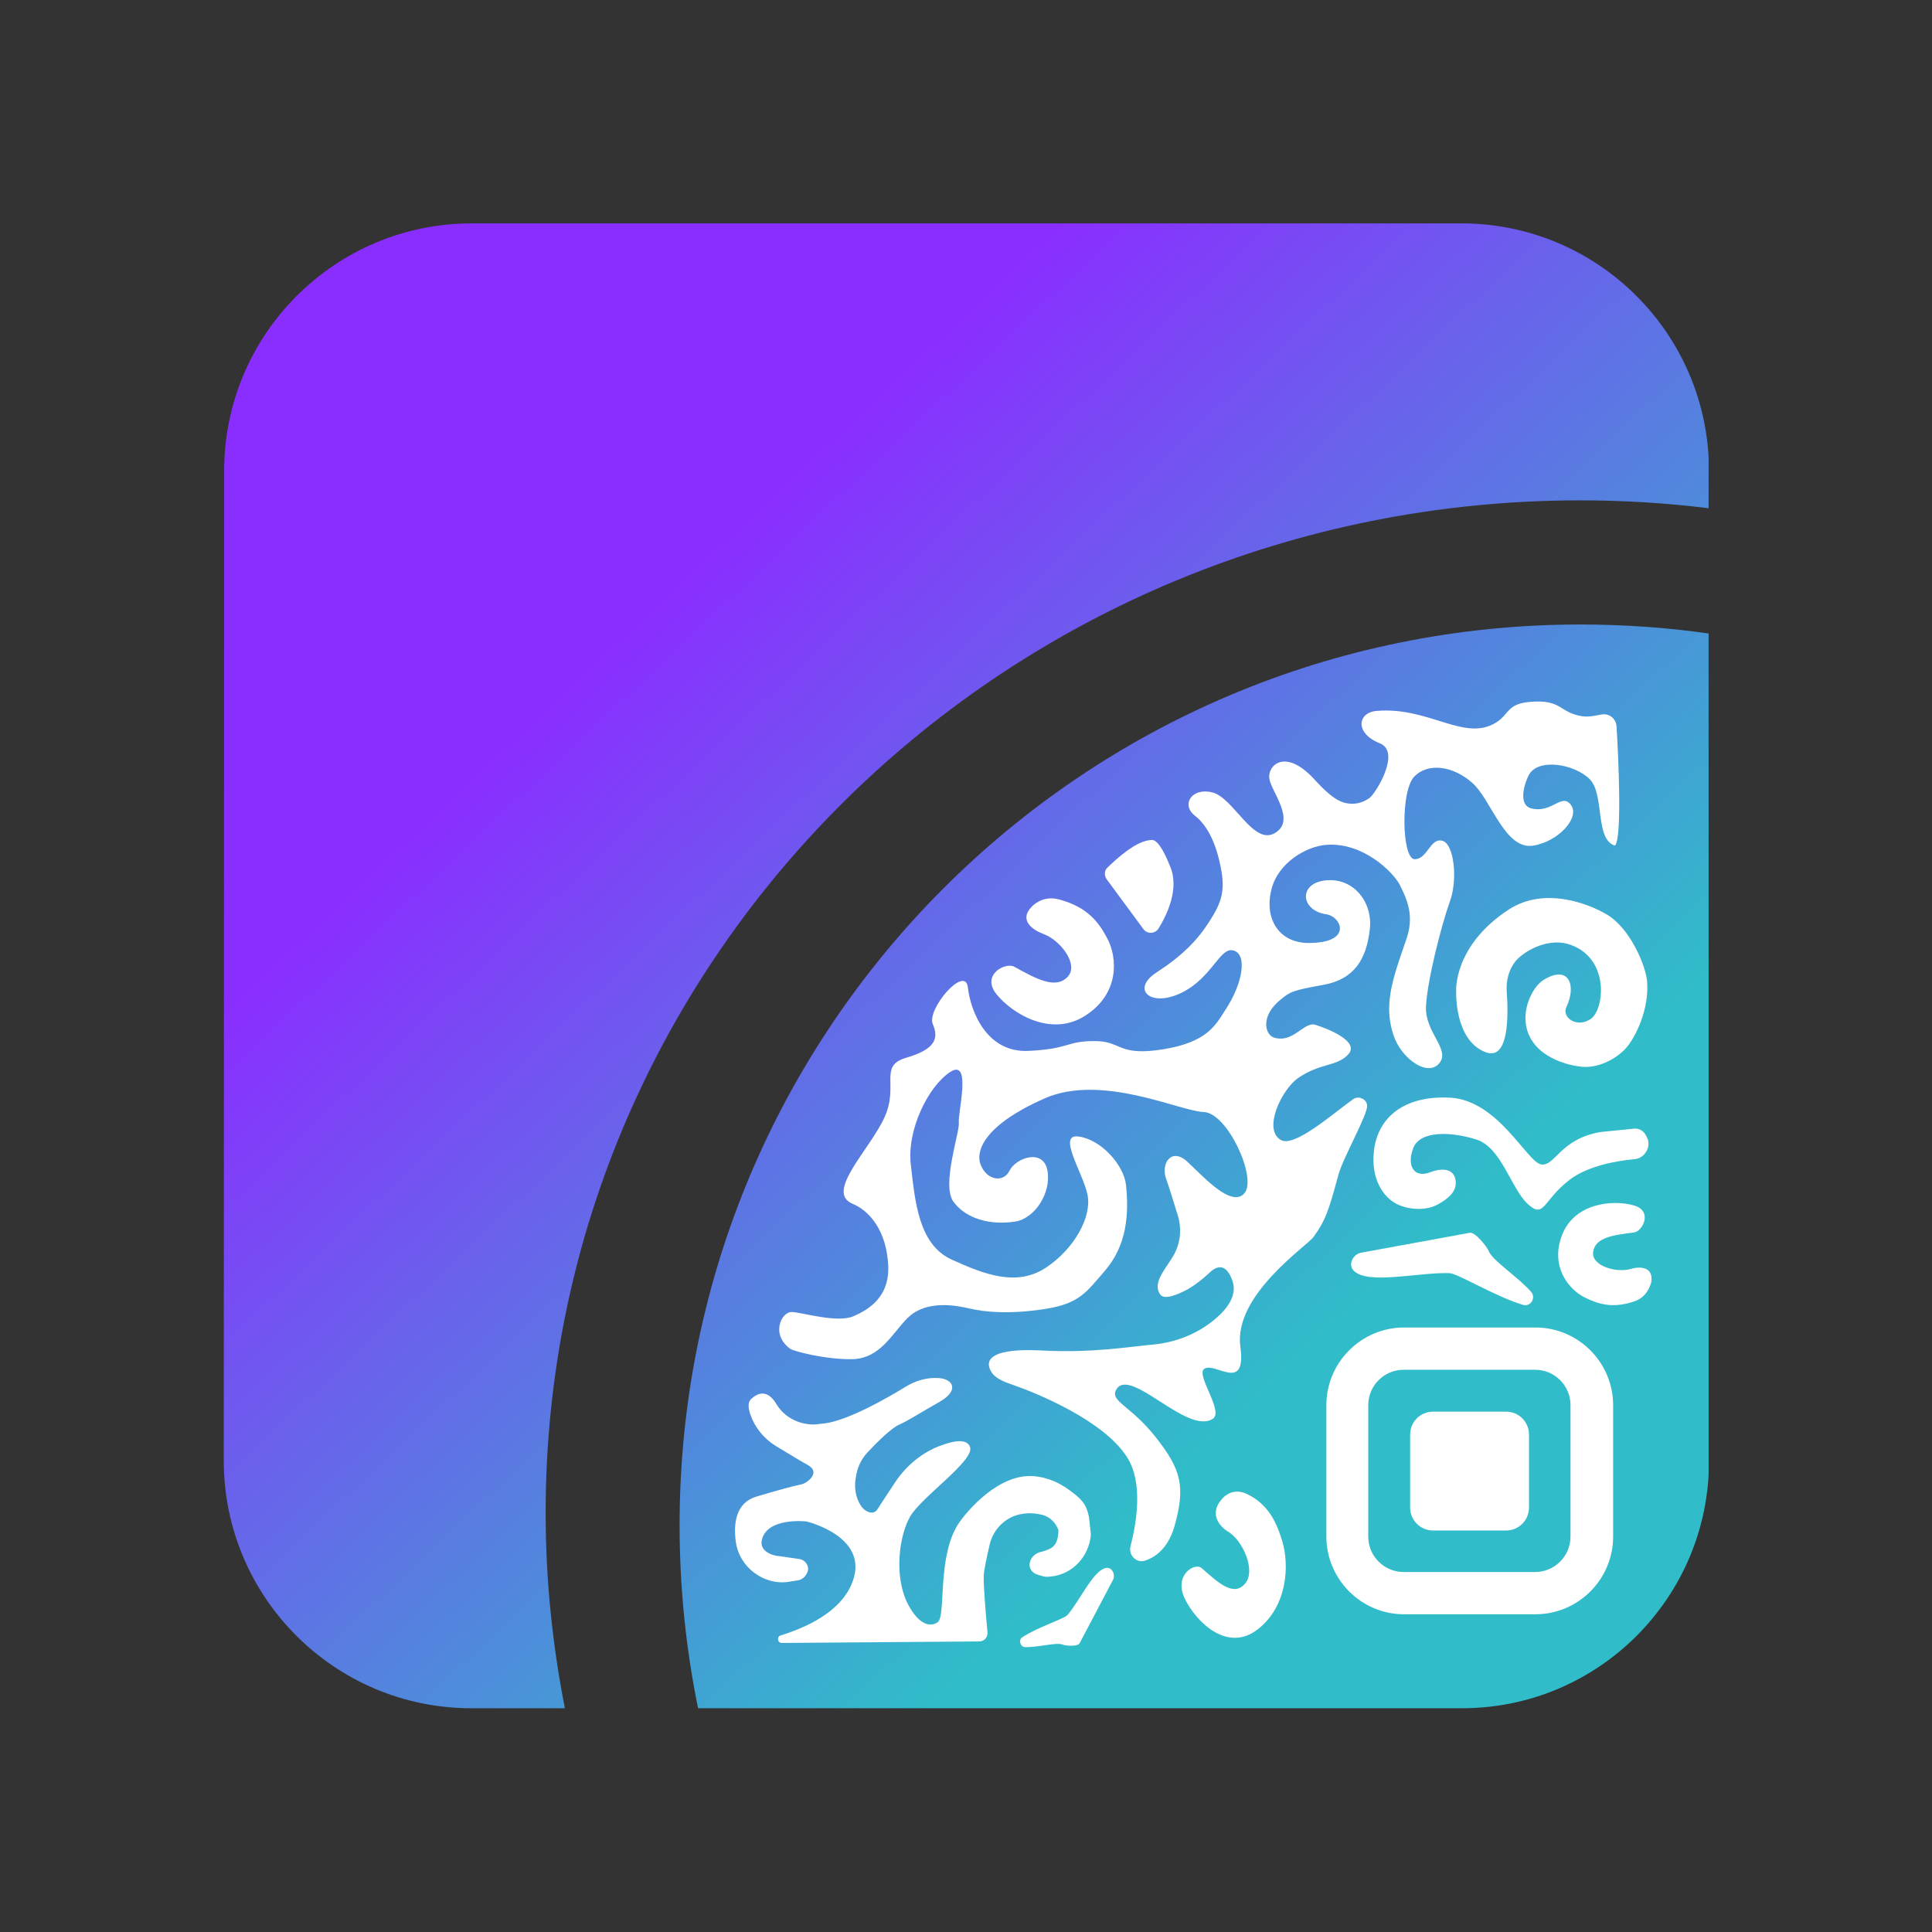 <?xml version="1.0" encoding="utf-8"?>
<!-- Generator: Adobe Illustrator 26.3.1, SVG Export Plug-In . SVG Version: 6.00 Build 0)  -->
<svg version="1.1" id="Layer_1" xmlns="http://www.w3.org/2000/svg" xmlns:xlink="http://www.w3.org/1999/xlink" x="0px" y="0px"
	 viewBox="0 0 512 512" style="enable-background:new 0 0 512 512;" xml:space="preserve">
<rect x="0" y="0" width="512" height="512" fill="#333333" stroke="none"/>
<style type="text/css">
	.st0{clip-path:url(#SVGID_00000065756596127205404230000003750971828161252030_);}
	.st1{fill-rule:evenodd;clip-rule:evenodd;fill:url(#SVGID_00000065778894118575351200000007723670915031019436_);}
	.st2{fill:#FFFFFF;}
	.st3{fill-rule:evenodd;clip-rule:evenodd;fill:#FFFFFF;}
</style>
<g>
	<g>
		<defs>
			<rect id="SVGID_1_" x="59.3" y="59.2" width="393.5" height="393.5"/>
		</defs>
		<clipPath id="SVGID_00000170276131415716471090000013771899561721176193_">
			<use xlink:href="#SVGID_1_"  style="overflow:visible;"/>
		</clipPath>
		<g style="clip-path:url(#SVGID_00000170276131415716471090000013771899561721176193_);">
			
				<linearGradient id="SVGID_00000033351443962391498650000002907913563770500756_" gradientUnits="userSpaceOnUse" x1="169.474" y1="245.327" x2="349.174" y2="436.179" gradientTransform="matrix(1 0 0 1 0 -81.276)">
				<stop  offset="0" style="stop-color:#8A2EFF"/>
				<stop  offset="1" style="stop-color:#30BCC9"/>
			</linearGradient>
			<path style="fill-rule:evenodd;clip-rule:evenodd;fill:url(#SVGID_00000033351443962391498650000002907913563770500756_);" d="
				M59.4,124.8c0-36.2,29.4-65.6,65.6-65.6h262.3c36.2,0,65.6,29.4,65.6,65.6v9.9c-11.2-1.4-22.6-2.1-34.1-2.1
				c-151.4,0-274.2,120.1-274.2,268.3c0,17.7,1.8,35,5.1,51.8h-24.8c-36.2,0-65.6-29.4-65.6-65.6L59.4,124.8L59.4,124.8z
				 M452.9,387.2V167.9c-11.1-1.6-22.5-2.4-34.1-2.4c-131.8,0-238.7,106.9-238.7,238.7c0,16.6,1.7,32.9,4.9,48.5h202.3
				C423.5,452.8,452.9,423.4,452.9,387.2L452.9,387.2z"/>
			<path class="st2" d="M406.9,427.8h-34.8c-11.4,0-20.6-9.3-20.6-20.6v-34.8c0-11.4,9.3-20.6,20.6-20.6h34.8
				c11.4,0,20.6,9.3,20.6,20.6v34.8C427.5,418.6,418.2,427.8,406.9,427.8z M372,363c-5.2,0-9.4,4.2-9.4,9.4v34.8
				c0,5.2,4.2,9.4,9.4,9.4h34.8c5.2,0,9.4-4.2,9.4-9.4v-34.8c0-5.2-4.2-9.4-9.4-9.4H372z"/>
			<path class="st2" d="M399.1,374.1h-19.3c-3.4,0-6.1,2.7-6.1,6.1v19.3c0,3.4,2.7,6.1,6.1,6.1h19.3c3.4,0,6.1-2.7,6.1-6.1v-19.3
				C405.2,376.8,402.5,374.1,399.1,374.1L399.1,374.1z"/>
			<path class="st3" d="M288.6,402.1c-0.7-3.7-2.2-5-5.2-7.2c-2.3-1.7-5.5-3.4-9.5-3.7c-9.2-0.7-17.4,9-19.7,12.3
				c-6,8.7-3.4,24.7-5.7,26.4c-1.9,1.3-4.9,0.9-7.9-4.8c-3.8-7.4-2.3-18.2,0.6-23.2c2.8-5,16.9-14.7,15.9-18.3
				c-0.6-2.1-3.4-2.2-8.1-0.4c-4.7,1.8-8.8,5.2-11.7,9.5l-4.8,7.3c-0.4,0.7-1.2,1-2,0.8c-1.1-0.3-1.9-1-2.5-2
				c-1.2-2-1.6-4.3-1.3-6.6l0.1-0.6c0.3-2.5,1.4-4.9,3.1-6.7c2.7-2.9,6.5-6.6,8.5-7.4c2.8-1.3,5.1-2.9,10.6-6
				c5.4-3.1,3.5-6.1-0.3-6.3c-3.1-0.2-6.1,0.7-8.7,2.3c-5.2,3.2-15.1,8.8-21.3,9.7c-1,0.1-2,0.2-2.8,0.3c-4.1,0.1-8.1-1.9-10.2-5.5
				c-1.3-2.1-3.5-4.2-6.7-1.2c-0.9,0.9-0.7,2.5-0.1,4.2c1.2,3.4,3.6,6.3,6.7,8.2c2.7,1.6,6.2,3.8,8.4,5c2,1.1,1.8,2.4,1,3.4
				s-1.9,1.7-3.2,1.9c-1.4,0.3-4.6,1.1-11.3,3.1c-5.4,1.6-6.2,6.9-5.5,12c0.9,6.7,7.4,11.6,14,10.6c0.8-0.1,1.6-0.3,2.5-0.4
				c1.3-0.2,2.3-1.4,2.6-2.5c0.3-1.2-0.5-2.7-2-3.1l-5.5-0.8c-2.2-0.1-5.4-1.5-4.7-4.3c1.4-6.1,11.8-4.9,11.8-4.9
				s17.5,4.1,11.9,16.8c-3.2,7.3-11.9,11.3-18.7,13.4c-1.1,0.3-0.9,2,0.3,2l52.3-0.4c1.3,0,2.3-1.1,2.2-2.4
				c-0.4-4.1-1.1-12.5-1-14.8c0-1.7,0.9-5.5,1.6-8.6c1-4.1,4.4-7.4,8.6-8c1.7-0.3,3.5-0.2,5.5,0.3c2,0.6,3.4,2.1,4.1,4
				c-0.1,4.4-1.8,4.9-4.3,5.7l-0.5,0.1c-1.5,0.4-2.6,1.6-2.8,2.9c-0.3,1.3,0.6,2.6,1.8,3c0.5,0.2,1,0.3,1.6,0.5
				c0.5,0.2,1.2,0.2,2.1,0.1c5.8-0.5,10.2-5.3,10.7-11.1"/>
			<path class="st3" d="M303.4,413.6c-2.3,0.7-4.4-1.5-3.8-3.8c1.6-6.3,3.4-16.9-0.9-23.6c-6.2-9.8-24-17-30-19.1
				c-2.3-0.8-5.1-1.7-6.2-3.9c-1.6-3.1,0.7-6,13.7-5.3c13.2,0.7,23-1,29.6-1.6c6-0.6,11.7-2.9,16.3-6.8c3.2-2.7,5.7-6.2,4.6-9.8
				c-1.8-5.5-4.6-4-6.3-2.3c-1.7,1.6-3.6,3.1-5.7,4.3c-2.8,1.5-6.1,2.8-7.2,1.4c-2.1-2.9,0.9-6.2,3.2-9.9c2.1-3.3,2.6-7.4,1.4-11.2
				c-1.1-3.5-2.3-7.5-3-9.4c-1.6-4.2,1.3-8.7,5.6-4.7c4.3,4,11.7,12.3,15.1,8.3s-4.5-21.3-10.8-21.5s-27-10.3-42.2-3.6
				c-15.2,6.7-18.5,13.5-16.9,17.6s6,4.8,7.6,1.6c1.8-3.6,9.1-6,10.1,0c1,5.8-3.3,12.5-8.4,13.4c-6.7,1.1-13.2-0.7-16.5-5.2
				c-3.3-4.4,1.7-18.5,1.4-21s3.5-17.2-2.3-13.4c-5.8,3.8-11.6,15.4-10.4,24.8c1.1,9.4,2,20.9,10.8,24.9c8.8,4,17.2,7.2,24.9,2.2
				c7.7-5.1,12.3-13.6,11.1-19.4s-8.2-16.3-2.3-15.4c5.9,0.8,11.9,7.5,12.5,12.8c0.8,7.7,0.3,16-5.7,22.9c-4.7,5.4-6.6,8.6-15.8,10
				c-9.2,1.4-15.6,0.9-20.3-0.2c-5.5-1.3-12-1.5-16.1,2.6s-7.2,10.7-14.6,10.9c-7.5,0.1-15.7-2.2-16.4-2.7c-5.4-3.8-2.4-10,0.4-9.8
				c2.7,0.1,12,3,16.3,1.1c2.6-1.2,9.5-4.1,9.2-13.2c-0.4-9.6-5.1-14.8-9.5-16.6c-7.3-3.1,4.6-14.3,8.5-22.9
				c3.9-8.5-1.7-13.6,5.8-15.8s8.7-5,7-8.9s8.6-15.9,9.3-9.7c0.7,6.2,4.9,17.3,16,16.8c11-0.5,10-2.6,17.4-2.6
				c7.5-0.1,6.1,4.1,18.2,2.2c12-1.9,14.1-6.6,16.6-10.4c4.7-7.1,5.9-14.8,2.2-15.8c-3.6-1.1-5.6,7.2-13.8,11.2
				c-8.2,4-13.5-0.9-6.6-5.4c6.8-4.4,10.8-8.5,14-13.5s4.2-8,3.1-13.9s-3.2-11.2-6.9-14.1c-3.8-2.9-0.9-7.6,4.6-6.2
				c5.6,1.4,10.8,14.1,16.5,10.8c5.8-3.3-0.9-11-1.4-14.4c-0.6-3.4,4-8.3,11.7-0.1c2.3,2.5,5.7,6.2,9,6.6c1.8,0.3,3.8,0,5.8-1.4
				c1.6-1.1,8.5-12.2,2.8-14.5c-6.8-2.7-5.9-8.2-0.9-8.6c14-1.2,23.4,8.4,31.8,3c3.4-2.2,2.8-4.9,8.9-5.4c8.5-0.7,7.6,2.8,13.7,3.8
				c2.6,0.4,4.7-0.6,6.1-0.5c1.7,0.1,3,1.5,3.1,3.2c0.5,8.1,1.5,29.5-0.4,31.6c-5.4-1.6-2.7-13.5-6.7-17.6c-4.1-4.1-13.9-5.7-16.2-1
				c-1.6,3.2-2.4,7.9,0.6,8.7c5.6,1.5,8.1-4.2,10.6-0.9s-3.2,9.7-10,10.8c-7.5,1.2-11.1-12.2-16.1-16.6c-5-4.5-11.7-5.5-15.4-1.7
				c-3.7,3.8-3.3,21.9,0.1,21.9s4.1-5.7,7.3-4.9c3.2,0.8,4.1,10.3,2.1,15.9c-2.4,6.7-6.1,21.3-6.4,28.1s6.6,11.4,3.5,15
				s-9.5-1.1-11.7-6.4c-3.4-8.5-0.7-15.8,2.9-26.2c2.2-6.1,0.6-10.3-1.7-14.8c-1.8-3.4-9.8-11.3-19.5-10.5
				c-5.2,0.4-12.6,4.7-14.4,11.6c-2.1,7.9,1.9,14.4,9.8,14.4c11.8,0,8.7-7,4.7-7.6c-6.9-1-7.5-8.3-0.1-9c7.5-0.7,12.5,6,11.6,13.1
				c-0.9,7.7-4,13.1-12.3,14.6s-8.7,1.8-11.2,3.8c-5.6,4.4-4.3,9.5-1.8,10.2c5.1,1.5,7.9-4.4,10.9-3.4c3,0.9,11.7,4.3,8.8,7.7
				c-2.9,3.4-7.5,2.3-13.4,6.4c-4.3,3-9.4,13.5-4.6,16.4c3.6,2.1,13.6-6.8,19.2-10.8c1.4-1,3.5-0.1,3.7,1.6
				c0.3,2.3-6.3,13.7-7.6,18.4c-2.6,9.7-3.5,12.2-6.6,16.5c-1.7,2.4-21.2,15.4-19.4,29c1.7,12.6-6.8,3.9-9.6,6
				c-2.2,1.6,5.3,11.3,2.3,13.2c-6.8,4.4-22-14.1-25.6-7.7c-1.7,3.1,3.8,4.1,10.5,12.6s7.9,13,5,23.4
				C309.9,409.3,307.1,412.4,303.4,413.6L303.4,413.6L303.4,413.6z"/>
			<path class="st3" d="M273.5,240.2c-3.7,3.7,0.3,6.3,3,7.3c4.6,1.7,9.4,8.1,6.5,11.3c-3.2,3.5-8.4,0.6-14.2-2.6
				c-2.3-1.3-8.9,2.1-4.7,7.3c4.2,5.2,14.6,11.5,23.6,5.6c9-5.8,8.5-15.3,5.7-20.5c-2.1-3.9-4.9-8.1-12.6-10.2
				C277.4,237.4,274.8,238.9,273.5,240.2L273.5,240.2L273.5,240.2z"/>
			<path class="st3" d="M437.6,339.8c0.7-4.3-3.3-4.2-5.5-3.5c-3.9,1.1-10.4-0.9-9.9-4.5c0.5-3.9,5.4-4.5,10.9-5.2
				c2.2-0.3,5.1-5.8-0.3-7.2c-5.4-1.5-15.5-0.6-18.8,7.8s1.7,14.6,6.1,16.7c3.3,1.6,7.3,3.1,13.5,0.8
				C436.2,343.6,437.2,341.3,437.6,339.8L437.6,339.8L437.6,339.8z"/>
			<path class="st3" d="M323.7,397.4c-3.4,4-0.3,7.3,1.9,8.6c3.7,2.3,7.2,10,4.5,13.5c-3,3.8-7,0.2-11.6-3.9
				c-1.8-1.7-7.6,1.8-4.5,8.1c3.1,6.3,11.3,14.3,19.3,8.1c8-6.2,8.4-17.2,6.5-23.4c-1.4-4.6-3.5-9.8-9.6-12.6
				C327.1,394.5,324.8,396,323.7,397.4L323.7,397.4L323.7,397.4z"/>
			<path class="st3" d="M293.2,232.9l9.8,13.3c1,1.4,3.1,1.3,4-0.1c2.3-3.7,5.6-10.6,3.1-16.5c-0.9-2.2-2.9-7-4.8-7
				c-4.1,0-9.5,5.1-11.9,7.4C292.7,230.7,292.6,231.9,293.2,232.9L293.2,232.9z"/>
			<path class="st3" d="M360.6,332c-2.1,0.5-3.4,3.1-1.9,4.7c3.7,3.9,17.3,0.4,25.5,0.7c2.1,0.1,12.3,6.3,19.4,8.4
				c2,0.6,3.5-1.8,2.2-3.4c-3.4-3.9-10.2-8.3-11.2-10.7c-0.5-1.3-3.7-5.3-5.1-5"/>
			<path class="st3" d="M295,418.6c0.6-1.3-0.2-3.1-1.6-3.1c-3.4,0.1-7.1,8.5-10.5,12.5c-0.9,1-8.1,3.3-12,5.9
				c-1.1,0.7-0.5,2.6,0.8,2.6c3.3,0.1,8.2-1.3,9.8-0.7c0.9,0.4,4.1,0.6,4.6-0.3"/>
			<path class="st3" d="M436.5,260.1c-0.3-4-4.4-14-10.6-17.7c-5.2-3.1-16.7-7.4-26-1.4c-14.9,9.7-14,21.8-14,21.8s-0.5,12.8,7.7,16
				c6.5,2.6,6.1-10.4,5.7-16c-0.2-2.8,0.5-5.7,2.2-7.9c1.9-2.5,8.1-6.3,13.8-4.8c11.4,3.2,10,17.3,6.3,19.9s-7.8-0.4-6.5-3.1
				c2.7-5.6,0.8-11.3-5.9-7.3c-3.4,2-7,9.6-3.5,15.7c2.9,5.1,9.6,7,13.4,7.4c5.1,0.5,10-2.7,12.1-5.3
				C433.4,274.8,437.1,267.5,436.5,260.1L436.5,260.1z"/>
			<path class="st2" d="M436.2,305.3c-0.7,1.1-1.8,1.8-3.1,1.9c-4.4,0.4-12.3,1.7-17.2,5.5c-7.1,5.5-6.6,10.4-11,6.4
				s-7-15-13.6-17.1s-15-2.5-16.8,2.3c-1.8,4.9,0.4,7.9,4.4,6.4c3.3-1.3,6.7-1.1,6.9,2.6c0.1,2.6-2.1,4.4-4.6,5.8
				c-3.1,1.8-7.7,1.6-11,0c-3.8-1.9-6.9-6.9-6.1-14c0.9-8.6,7.6-14.9,20.3-14.2c12.8,0.8,20.3,17.2,24.1,17.7
				c3.7,0.4,4.9-6.7,15.6-8.6l9-0.9c1.3-0.1,2.5,0.6,3.1,1.8l0.2,0.4C437.1,302.5,437,304.1,436.2,305.3L436.2,305.3L436.2,305.3z"
				/>
		</g>
	</g>
</g>
</svg>
